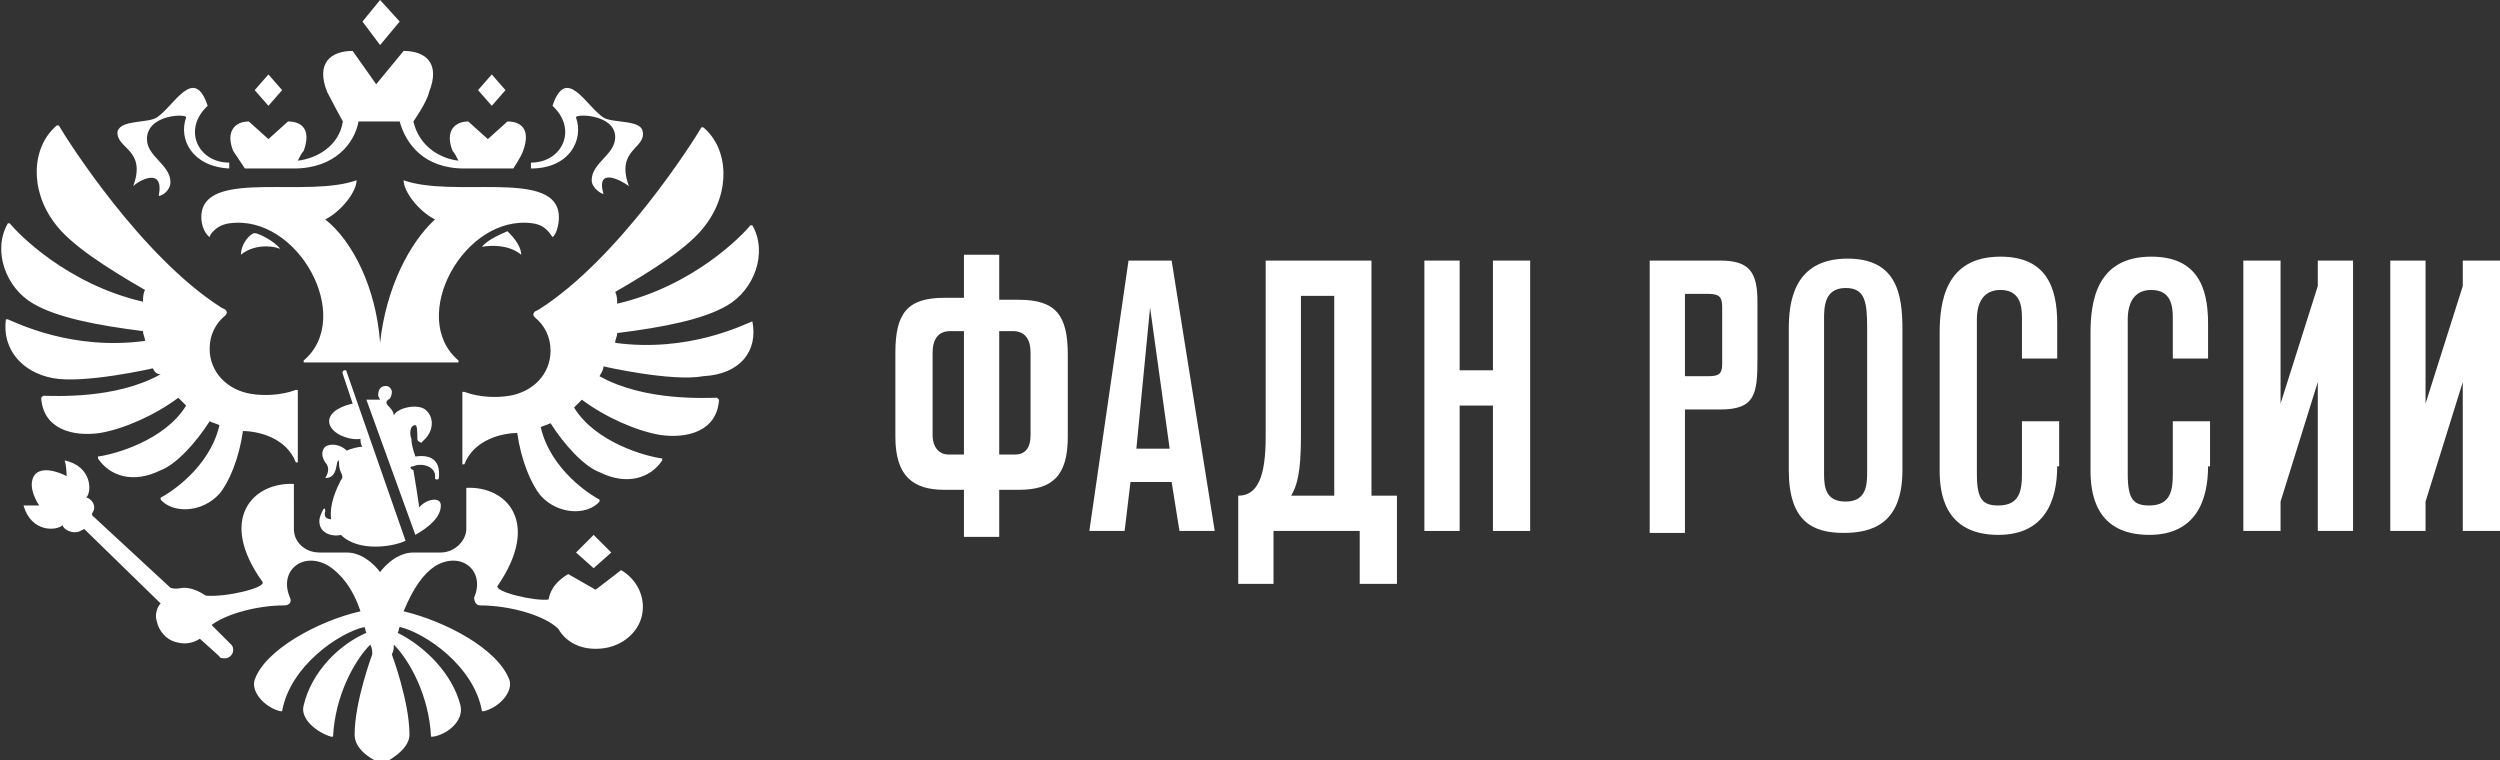 <?xml version="1.0" encoding="UTF-8"?> <!-- Generator: Adobe Illustrator 24.3.0, SVG Export Plug-In . SVG Version: 6.00 Build 0) --> <svg xmlns="http://www.w3.org/2000/svg" xmlns:xlink="http://www.w3.org/1999/xlink" id="Слой_1" x="0px" y="0px" viewBox="0 0 127.6 38.8" style="enable-background:new 0 0 127.6 38.8;" xml:space="preserve"><rect x="0" y="0" width="127.6" height="38.8" fill="#333333" stroke="none"/> <style type="text/css"> .st0{fill:#FFFFFF;} </style> <g> <g> <path class="st0" d="M51,23.2h0.8c0.5,0,0.8-0.3,0.8-1V18c0-0.7-0.3-1.1-0.9-1.1H51V23.2z M49.2,16.9h-0.7c-0.6,0-0.9,0.4-0.9,1.1 v4.2c0,0.7,0.4,1,0.8,1h0.8V16.9z M51,13v2.3h1c1.9,0,2.5,0.8,2.5,2.8v4.2c0,2-0.8,2.7-2.5,2.7h-1v2.4h-1.8v-2.4h-1 c-1.6,0-2.5-0.7-2.5-2.7V18c0-2,0.6-2.8,2.5-2.8h1V13H51z"></path> <path class="st0" d="M58.7,15.7L58,22.9h1.7L58.7,15.7z M60.2,27.1l-0.4-2.5h-2.1l-0.3,2.5h-1.8l2-13.8h2.2L62,27.1H60.2z"></path> <path class="st0" d="M65.9,25.3h2.2V15.1h-1.7v7.2C66.4,24.1,66.2,24.8,65.9,25.3 M71.2,29.8h-1.8v-2.7H65v2.7h-1.8v-4.5 c1,0,1.4-1,1.4-3v-9h5.4v12h1.3V29.8z"></path> <polygon class="st0" points="76.2,27.1 76.2,20.7 74.5,20.7 74.5,27.1 72.7,27.1 72.7,13.3 74.5,13.3 74.5,18.9 76.2,18.9 76.2,13.3 78.1,13.3 78.1,27.1 "></polygon> <path class="st0" d="M86,19.2h1.2c0.5,0,0.7-0.1,0.7-0.6v-2.9c0-0.5-0.1-0.7-0.7-0.7H86V19.2z M87.8,13.3c1.5,0,1.9,0.6,1.9,2.1 v2.9c0,1.8-0.1,2.6-1.9,2.6H86v6.3h-1.8V13.3H87.8z"></path> <path class="st0" d="M95.3,16.8c0-1.4-0.1-2.1-1.1-2.1c-1.1,0-1.1,1-1.1,1.6v7.9c0,0.7,0.1,1.4,1.1,1.4c1.1,0,1.1-0.9,1.1-1.6 V16.8z M97.1,24c0,2.7-1.5,3.2-3,3.2c-1.6,0-2.8-0.6-2.8-3.2v-7.2c0-1.3,0.2-3.6,3-3.6c2.5,0,2.8,1.8,2.8,3.6V24z"></path> <path class="st0" d="M105,23.8c0,1.7-0.6,3.5-3,3.5c-2.8,0-3-2.2-3-3.3V17c0-1.6,0.3-3.9,3.1-3.9c2.3,0,2.9,1.5,2.9,3.4v1.8h-1.8 v-2.1c0-0.6-0.1-1.4-1.1-1.4c-0.9,0-1.2,0.7-1.2,1.5v7.9c0,1.3,0.3,1.6,1.1,1.6c1.1,0,1.2-0.8,1.2-1.6v-2.7h1.9V23.8z"></path> <path class="st0" d="M112.7,23.8c0,1.7-0.6,3.5-3,3.5c-2.8,0-3-2.2-3-3.3V17c0-1.6,0.3-3.9,3.1-3.9c2.3,0,2.9,1.5,2.9,3.4v1.8 h-1.8v-2.1c0-0.6-0.1-1.4-1.1-1.4c-0.9,0-1.2,0.7-1.2,1.5v7.9c0,1.3,0.3,1.6,1.1,1.6c1.1,0,1.2-0.8,1.2-1.6v-2.7h1.9V23.8z"></path> <polygon class="st0" points="118.3,27.1 118.3,19.5 116.4,25.6 116.4,27.1 114.5,27.1 114.5,13.3 116.4,13.3 116.4,20.6 118.3,14.6 118.3,13.3 120.1,13.3 120.1,27.1 "></polygon> <polygon class="st0" points="125.7,27.1 125.7,19.5 123.8,25.6 123.8,27.1 122,27.1 122,13.3 123.8,13.3 123.8,20.6 125.7,14.6 125.7,13.3 127.6,13.3 127.6,27.1 "></polygon> </g> <path class="st0" d="M17.4,26.1L17.4,26.1c0.3-0.2,0.8-0.3,1.3-0.3c-0.3-0.2-0.3-0.9-0.2-1.3C17.8,25.1,17.3,25.8,17.4,26.1 M17.5,19.1l0.5,1.5c-0.5,0.1-1.2,0.4-1.2,0.9c0,0.6,1,1,1.6,0.9c0,0.1,0,0.3,0.1,0.4c-0.2,0-0.6,0.1-0.8,0.2 c-0.3-0.3-0.8-0.4-1.1-0.2c-0.2,0.2-0.2,0.5,0,0.8c0.2,0.2,0.2,0.5,0,0.8c0.7,0,0.5-0.9,0.7-0.9c0,0.2,0,0.4,0.1,0.6 c0.1,0.2,0.1,0.3,0,0.4c-0.2,0.4-0.6,1.2-0.5,2c-0.2,0-0.4-0.1-0.3-0.4c0-0.1,0-0.2-0.1-0.1c-0.1,0.2-0.2,0.4-0.2,0.6 c0,0.7,0.8,0.8,1.1,0.7c0.9,0.9,2.7,0.6,3.3,0.3L17.7,19C17.7,18.8,17.4,18.9,17.5,19.1 M21.1,23.8c0.4-0.2,1.2,0,1.1,0.6 c0,0.1,0.2,0.1,0.2,0c0.1-1-0.5-1.2-1.2-1.1c-0.1-0.3-0.2-0.6-0.2-0.9c-0.1-0.2-0.1-0.7,0.2-0.7c0.1,0,0.1,0.4,0.1,0.6 c0,0.2,0,0.2,0.2,0.3l0.2-0.2c0.4-0.4,0.5-1.1,0-1.5c-0.4-0.3-1.4-0.1-1.6,0.3c0-0.2-0.2-0.4-0.3-0.5c-0.1-0.1-0.1-0.2,0-0.3 c0.1,0,0.2-0.2,0.2-0.4c0-0.1-0.1-0.3-0.3-0.3c-0.2,0-0.4,0.1-0.4,0.5l0.1,0.2c-0.1,0-0.5,0-0.7,0l2.5,6.9c0.7-0.4,1.3-0.9,1.3-1.5 c0-0.5-0.8-0.3-1.1,0.1c-0.1-0.7-0.2-1.3-0.3-1.9C20.9,23.9,20.9,23.8,21.1,23.8 M30.4,30.1l1.3-1c0.7,0.4,1.2,1.2,1.1,2.1 c-0.1,1-1,1.8-2.1,1.9c-1,0.1-1.8-0.3-2.2-1c-0.7-0.7-2.5-1.2-4-1.2c-0.2,0-0.3-0.2-0.3-0.4c0.6-1.4-0.7-2.4-2-1.6 c-0.6,0.4-1.1,1.1-1.6,2.3c2.1,0.5,4.8,1.9,5.4,3.5c0.2,0.6-0.5,1.4-1.3,1.6l-0.1,0c-0.4-2.3-2.9-4-4.2-4.3c-0.1,0.2,0,0.1-0.1,0.3 c1.4,0.7,2.8,2.1,3.2,3.7c0.2,0.8-0.7,1.5-1.4,1.6l-0.1,0c-0.1-2.1-1.1-3.9-1.9-4.7c0,0.2,0,0.3-0.1,0.5c0,0,0.9,2.4,0.9,4.1 c0,0.8-1.2,1.4-1.4,1.5c-0.2-0.1-1.4-0.6-1.4-1.5c0-1.7,0.9-4.1,0.9-4.1c0-0.2,0-0.3-0.1-0.5c-0.8,0.8-1.8,2.6-1.9,4.7l-0.1,0 c-0.7-0.2-1.6-0.9-1.4-1.6c0.4-1.7,1.8-3.1,3.2-3.7c-0.1-0.2,0-0.1-0.1-0.3c-1.3,0.3-3.8,2-4.2,4.3l-0.1,0c-0.8-0.2-1.5-1-1.3-1.6 c0.5-1.5,3.2-3,5.4-3.5c-0.4-1.2-1-1.9-1.6-2.3c-1.3-0.8-2.6,0.2-2,1.6c0.1,0.2,0,0.4-0.3,0.4c-1.3,0-2.9,0.4-3.7,1l1,1 c0.1,0.1,0.1,0.2,0.1,0.3c0,0.2-0.2,0.4-0.4,0.4c-0.1,0-0.3,0-0.3-0.1l-1-0.9c-0.3,0.2-0.7,0.3-1.1,0.2c-0.6-0.1-1-0.6-1.1-1.1 c-0.1-0.3,0-0.7,0.2-0.9L4.3,27l-0.2,0.1c-0.4,0.2-0.9-0.1-0.9-0.3c-0.3,0.3-1.6,0.4-2-1c0.3,0,0.8,0,0.8,0s-0.7-1-0.2-1.6 c0.5-0.5,1.6,0.1,1.6,0.1s0-0.5-0.1-0.8c1.4,0.3,1.4,1.6,1.1,1.9c0.2,0,0.6,0.4,0.3,0.8l0,0.1l4,3.7C9,30.1,9.2,30,9.4,30 c0.4,0,0.8,0.2,1.1,0.4c1,0.1,3.1-0.4,2.9-0.7c-2.3-3.2-0.5-5.1,1.6-5V27c0,0.7,0.6,1.2,1.3,1.2h1.4c1,0,1.7,1,1.7,1s0.7-1,1.7-1 h1.4c0.7,0,1.3-0.6,1.3-1.2v-2.1c2.1-0.1,3.8,1.8,1.6,5c-0.2,0.3,1.9,0.8,2.6,0.7c0.1-0.6,0.5-1,1-1.3L30.4,30.1z M7.8,18.8 c0,0-3.5,0.8-5.1,0.5c-1.6-0.3-2.6-1.5-2.4-3l0.1,0c0.5,0.2,3.3,1.6,7,1.1c0-0.2-0.1-0.3-0.1-0.5c-2.4-0.3-4.4-0.7-5.6-1.4 c-1.4-0.8-2.1-2.7-1.3-4.1l0.1,0c0.4,0.5,2.9,3.1,6.8,4c0-0.2,0-0.4,0.1-0.6c-1.9-1.1-3.8-2.3-4.6-3.4c-1.3-1.7-1.2-3.9,0.1-5 l0.1,0c0.4,0.7,4.2,6.7,8.3,9.3l0.2,0.1c0.1,0.1,0.1,0.2,0,0.3c-0.5,0.4-0.8,1-0.8,1.7c0,1.2,0.9,2.1,2.1,2.3 c0.6,0.1,1.5,0.1,2.3-0.2l0.1,0v3.7l-0.1,0c-0.5-1.3-2-1.6-2.7-1.6c-0.2,1.4-0.7,2.6-1.2,3.2c-0.9,1-2.4,1-3,0.3l0-0.1 c0.4-0.2,2.5-1.5,3-3.7c-0.2-0.1-0.3-0.1-0.5-0.2c-0.7,1.1-1.7,2.2-2.5,2.5c-1.4,0.7-2.6,0.3-3.2-0.6l0-0.1 c0.8-0.1,3.4-0.8,4.5-2.6c-0.1-0.1-0.2-0.2-0.4-0.4c-1.2,0.9-2.8,1.6-4,1.8c-1.4,0.2-2.9-0.2-3-1.8l0.1-0.1c0.5,0,3.7,0.2,6-1.1 C8,19.1,7.9,19,7.8,18.8 M38.4,16.4c-0.5,0.2-3.3,1.6-7,1.1c0-0.2,0.1-0.3,0.1-0.5c2.4-0.3,4.4-0.7,5.6-1.4 c1.4-0.8,2.1-2.7,1.3-4.1l-0.1,0c-0.4,0.5-2.9,3.1-6.8,4c0-0.2,0-0.4-0.1-0.6c1.9-1.1,3.8-2.3,4.6-3.4c1.3-1.7,1.2-3.9-0.1-5 l-0.1,0c-0.4,0.7-4.2,6.7-8.3,9.3l-0.2,0.1c-0.1,0.1-0.1,0.2,0,0.3c0.5,0.4,0.8,1,0.8,1.7c0,1.2-0.9,2.1-2.1,2.3 c-0.6,0.1-1.5,0.1-2.3-0.2l-0.1,0v3.7l0.1,0c0.5-1.3,2-1.6,2.7-1.6c0.2,1.4,0.7,2.6,1.2,3.2c0.9,1,2.4,1,3,0.3l0-0.1 c-0.4-0.2-2.5-1.5-3-3.7c0.2-0.1,0.3-0.1,0.5-0.2c0.7,1.1,1.7,2.2,2.5,2.5c1.4,0.7,2.6,0.3,3.2-0.6l0-0.1c-0.8-0.1-3.4-0.8-4.5-2.6 c0.1-0.1,0.2-0.2,0.4-0.4c1.2,0.9,2.8,1.6,4,1.8c1.4,0.2,2.9-0.2,3-1.8l-0.1-0.1c-0.5,0-3.7,0.2-6-1.1c0.1-0.2,0.2-0.3,0.2-0.5 c0,0,3.5,0.8,5.1,0.5C37.8,19.1,38.7,17.9,38.4,16.4L38.4,16.4z M12.5,8.6H15c2.1,0,3.1-1.3,3.3-2.4h2.1c0.3,1.1,1.2,2.4,3.3,2.4 h2.5c0,0,0.4-0.6,0.5-0.9c0.4-1.1-0.1-1.5-0.8-1.5l-1,0.9l-1-0.9c-0.7,0-1.2,0.5-0.8,1.5c0.1,0.1,0.2,0.3,0.3,0.5 c-0.9-0.1-2-0.7-2.3-2c0,0,0.7-1,0.8-1.5c0.6-1.5-0.2-2.1-1.3-2.1l-1.4,1.7L18,2.6c-1.1,0-1.9,0.6-1.3,2.1c0.2,0.4,0.8,1.5,0.8,1.5 c-0.2,1.3-1.4,1.9-2.3,2c0.1-0.2,0.2-0.4,0.3-0.5c0.4-1.1-0.1-1.5-0.8-1.5l-1,0.9l-1-0.9c-0.7,0-1.2,0.5-0.8,1.5 C12.1,8,12.5,8.6,12.5,8.6 M14.4,4.6l-0.7-0.8l-0.7,0.8l0.7,0.8L14.4,4.6z M31.2,28.2l-0.9-0.9l-0.9,0.9l0.9,0.8L31.2,28.2z M25.8,4.6l-0.7-0.8l-0.7,0.8l0.7,0.8L25.8,4.6z M20.4,1.1L19.4,0l-0.9,1.1l0.9,1.2L20.4,1.1z M12.3,13c0-0.6,0.5-1.1,0.7-1.1 c0.2,0,1,0.4,1.3,0.8C13.8,12.5,12.9,12.5,12.3,13 M6.8,9.5C7.5,7.6,5.9,7.6,6,6.7C6.2,6.1,7.5,6.3,8,6c0.9-0.6,1.9-2.7,2.6-0.6 c-1.3,1.2-0.5,2.9,1.1,2.9l0,0.3C9.8,8.5,9.1,7.1,9.5,6c0.1-0.2-2-0.2-2,1.1c0,0.9,1.2,1.3,1.2,2.2c0,0.4-0.4,0.7-0.6,0.7 C8.4,8.5,7.1,9.2,6.8,9.5 M29.4,6c0.4,1.1-0.3,2.6-2.3,2.6l0-0.3c1.6,0,2.4-1.7,1.1-2.9c0.7-2.1,1.7,0,2.6,0.6 c0.5,0.3,1.9,0.1,2,0.7c0.2,0.9-1.4,0.9-0.7,2.8c-0.4-0.3-1.7-1-1.3,0.4c-0.1,0-0.6-0.3-0.6-0.7c0-0.9,1.2-1.3,1.2-2.2 C31.4,5.8,29.3,5.8,29.4,6 M28.5,10.8c-0.4-2.1-5.4-0.7-7.9-1.6c0,0.6,0.8,1.6,1.6,2c-1.3,1.2-2.5,3.5-2.8,6.3 c-0.2-2.8-1.4-5.2-2.8-6.3c0.8-0.4,1.6-1.4,1.6-2c-2.5,0.9-7.5-0.5-7.9,1.6c-0.1,0.5,0.1,1.1,0.4,1.3c0-0.1,0.3-0.6,1-0.7 c3.5-0.5,6.4,4.8,3.8,7l0,0.1h7.9l0-0.1c-2.6-2.2,0.3-7.5,3.8-7c0.7,0.1,0.9,0.6,1,0.7C28.4,12,28.6,11.3,28.5,10.8 M26.6,13 c-0.6-0.5-1.5-0.5-2-0.4c0.3-0.4,1.1-0.7,1.3-0.8C26.1,12,26.6,12.5,26.6,13"></path> </g> </svg> 